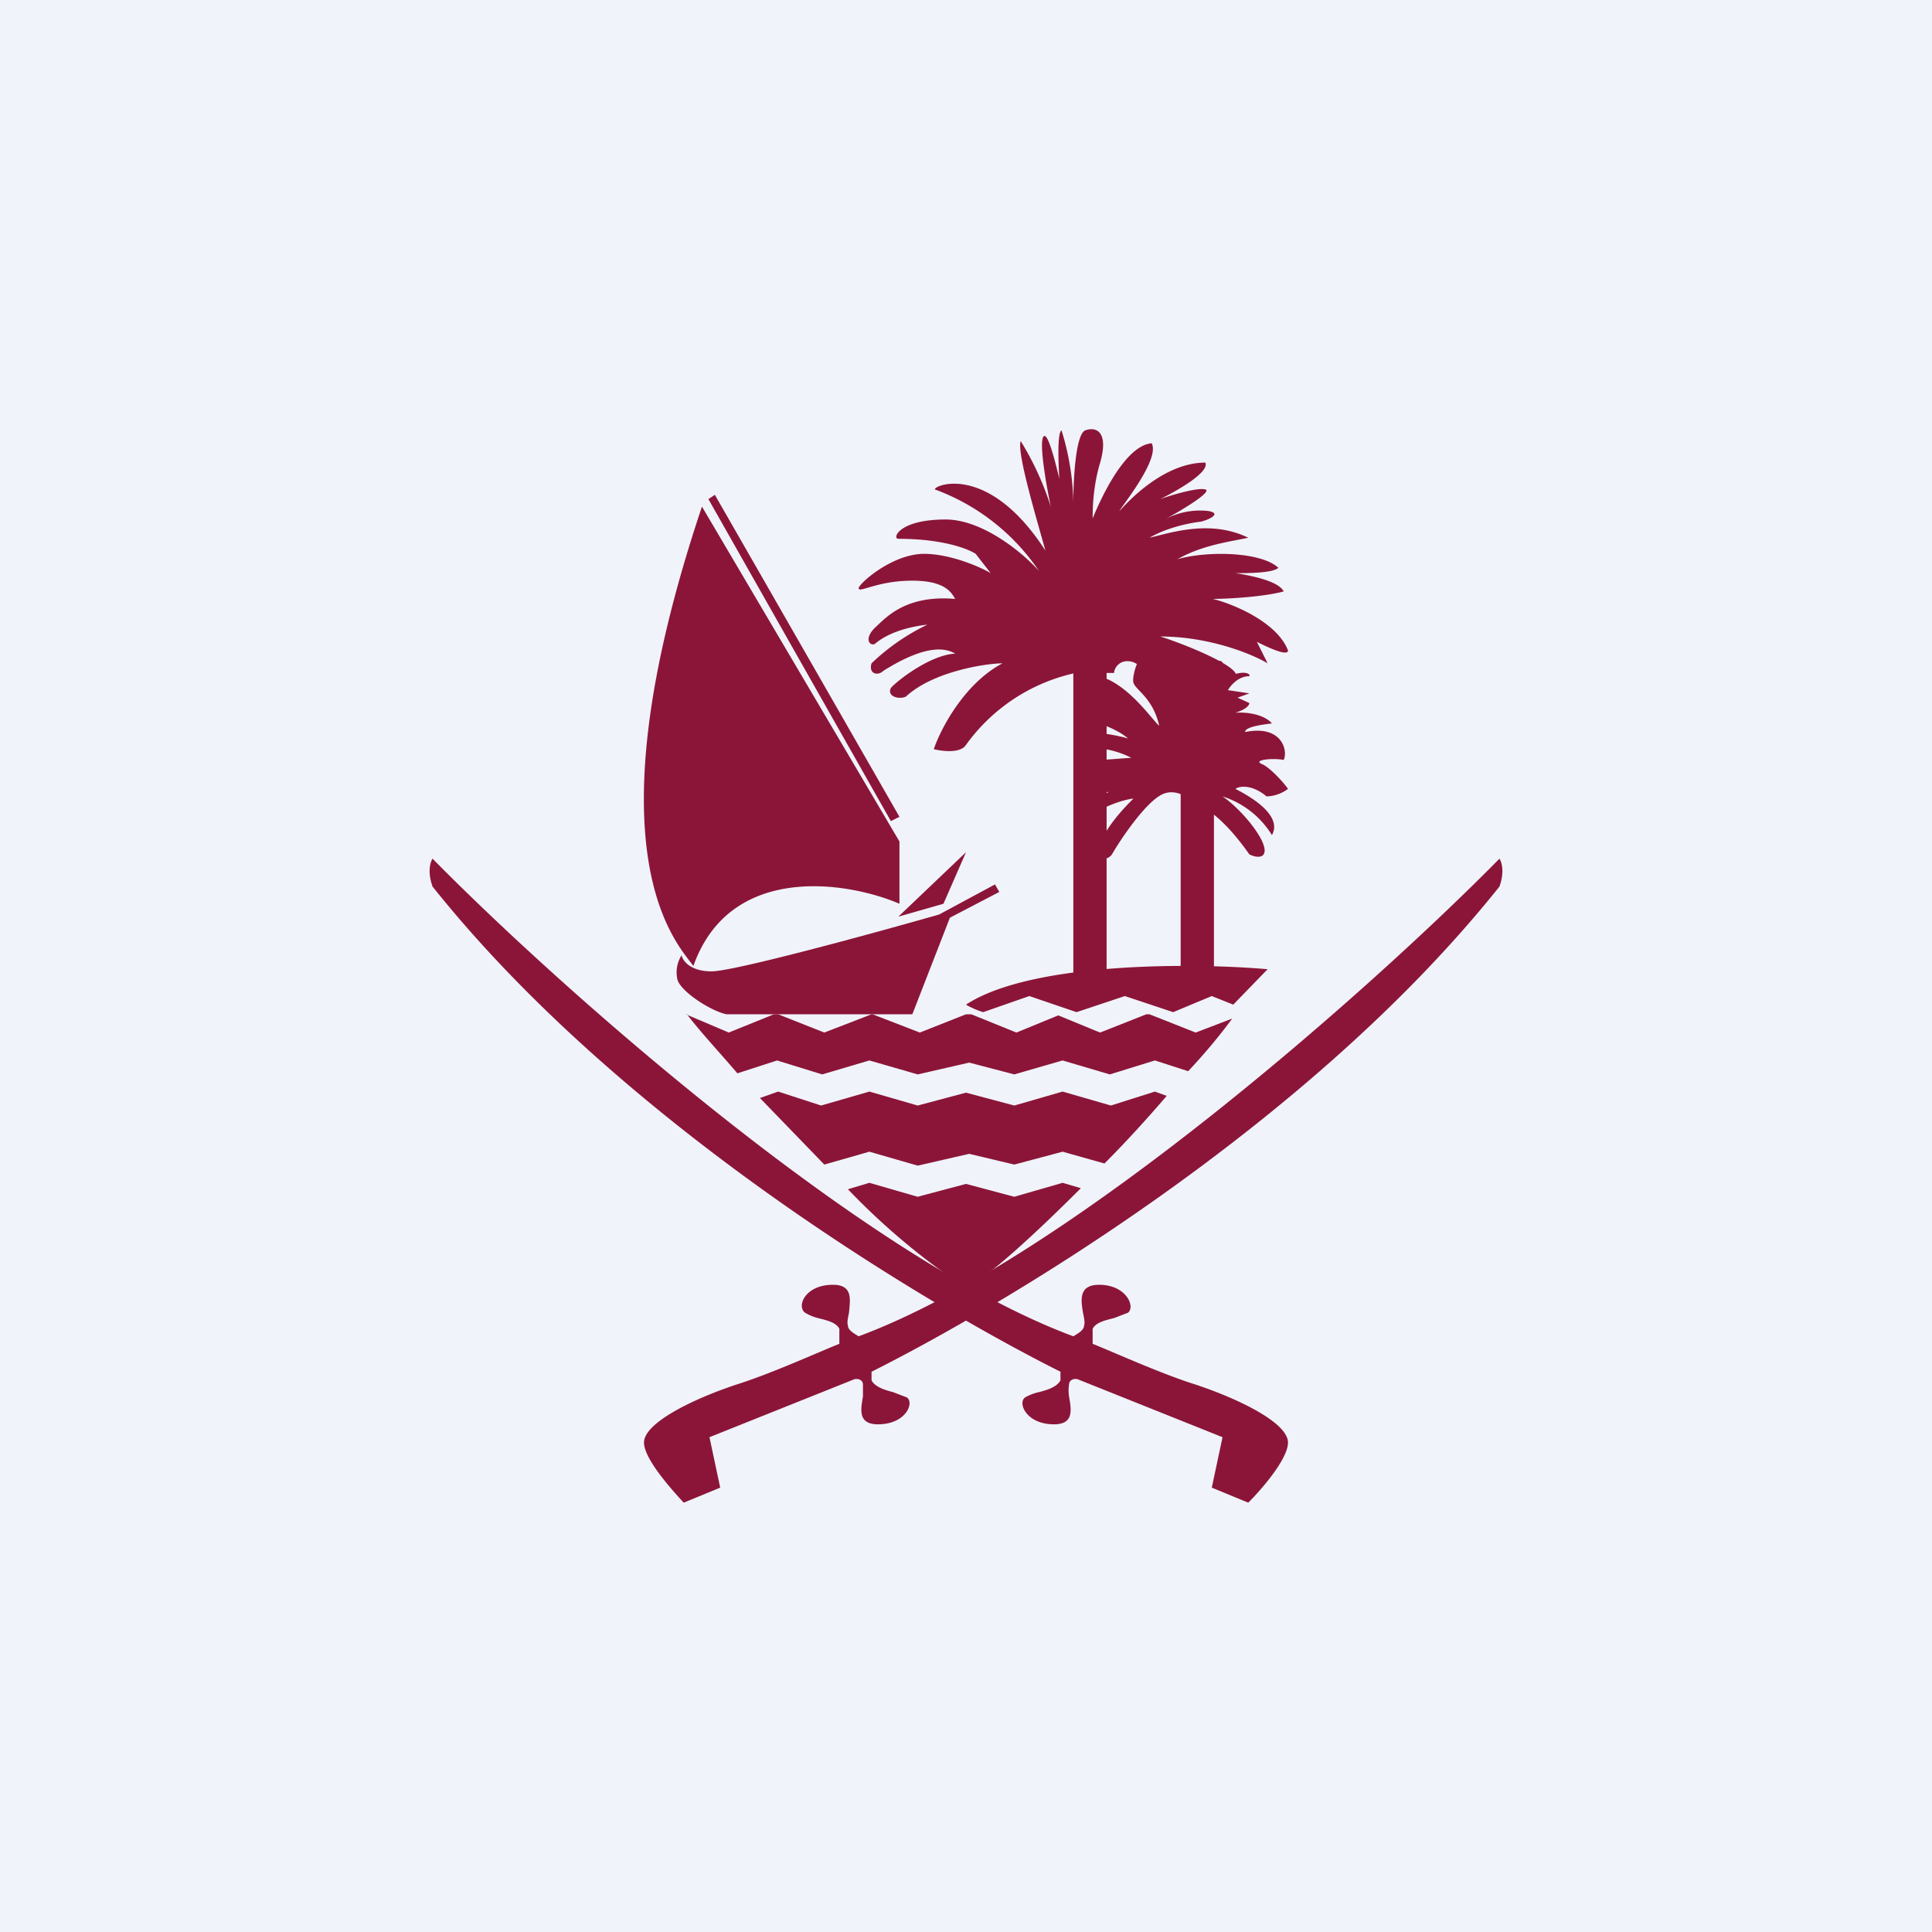 <!-- by TradingView --><svg width="18" height="18" viewBox="0 0 18 18" xmlns="http://www.w3.org/2000/svg"><path fill="#F0F3FA" d="M0 0h18v18H0z"/><path d="M11.64 7.96c-.26-.37-.45-.46-.5-.46-.05-.06-.18-.16-.31-.1-.17.08-.42.47-.47.56-.06.08-.15.02-.15 0 .06-.22.24-.41.35-.52-.17.02-.39.14-.48.2l-.05-.06c.06-.05.21-.17.3-.2a.67.67 0 0 0-.27.04L10 7.1l.54-.04a.86.86 0 0 0-.46-.09c-.04-.03-.1-.1-.02-.15.19 0 .34.03.45.06-.19-.16-.55-.2-.48-.24a.7.7 0 0 1 .26-.04c-.02-.06-.05-.2.01-.28.25.1.46.42.5.44-.06-.26-.22-.33-.24-.4-.02-.06.07-.42.3-.35.25.11.27.27.27.33.02-.04.1-.14.14-.16.04-.02.12-.04.12 0s-.12.19-.12.25c.22-.21.39-.17.37-.13-.1 0-.17.08-.2.13l.2.03-.11.04.11.05c0 .02-.03.06-.13.09.2-.01.31.06.34.1-.08.01-.25.03-.25.08.35-.07.4.18.36.26-.1-.02-.3 0-.2.04.07.03.2.17.24.23a.35.35 0 0 1-.2.07c-.13-.11-.25-.1-.29-.07.43.22.37.38.34.43a.84.84 0 0 0-.46-.36c.12.08.3.27.37.42.07.16-.04.16-.12.12ZM6.4 9.45c.13.17.3.35.47.55l.37-.12.42.13.44-.13.45.13.48-.11.42.11.45-.13.44.13.42-.13.31.1c.16-.17.3-.34.41-.49l-.34.13-.43-.17h-.03l-.43.17-.05-.02-.34-.14-.39.16-.42-.17H9l-.43.17-.44-.17h-.01l-.44.17-.43-.17h-.04l-.42.17-.4-.17Zm.68.78.6.62.42-.12.45.13.48-.11.42.1.45-.12.39.11c.2-.2.4-.42.58-.63l-.11-.04-.41.13-.45-.13-.45.13-.45-.12-.45.12-.45-.13-.45.13-.4-.13-.17.06ZM9 12a6.43 6.43 0 0 1-1.1-.92l.2-.06.45.13.45-.12.45.12.45-.13.17.05c-.46.46-.88.84-1.07.93ZM11.81 9.03l-.32.33-.2-.08-.36.15-.45-.15-.45.15-.44-.15-.43.15A.74.74 0 0 1 9 9.36c.61-.4 2.13-.39 2.81-.33ZM9 7.94l-.63.6.42-.12.21-.48Z" fill="#8B1538"/><path d="M9.88 12.78v.08c-.03.06-.12.09-.2.11a.45.45 0 0 0-.13.05c-.07.05.01.25.27.25.19 0 .16-.14.14-.26a.37.37 0 0 1 0-.11c0-.04.04-.06.08-.05l1.35.54-.1.47.34.14c.13-.13.37-.41.37-.56 0-.18-.44-.4-.86-.54-.32-.1-.76-.3-.96-.38v-.14c.03-.06.12-.08.2-.1l.13-.05c.07-.06-.02-.26-.27-.26-.19 0-.17.14-.15.26.01.05.02.09.01.12 0 .04-.05.07-.1.1C8.03 11.72 5.15 9.14 4.03 8c-.02.03-.05.12 0 .26 1.82 2.28 4.75 3.97 5.85 4.52Z" fill="#8B1538"/><path d="M8.12 12.78v.08c.03.06.12.09.2.11l.13.05c.07.05-.01.25-.27.25-.19 0-.16-.14-.14-.26v-.11c0-.04-.04-.06-.08-.05l-1.35.54.1.47-.34.14c-.12-.13-.37-.41-.37-.56 0-.18.44-.4.86-.54.32-.1.76-.3.96-.38v-.14c-.03-.06-.12-.08-.2-.1a.45.45 0 0 1-.12-.05c-.08-.06 0-.26.26-.26.19 0 .16.14.15.26-.01.05-.02.09-.01.12 0 .04.05.07.1.1 1.97-.73 4.85-3.31 5.97-4.45.02.03.05.12 0 .26-1.82 2.28-4.75 3.97-5.85 4.52ZM8.3 7.65l-1.7-3 .06-.04 1.72 3-.08.04ZM8.38 7.84 6.54 4.72C5.45 7.97 6.32 8.8 6.46 9c.34-.96 1.43-.79 1.92-.58v-.58Z" fill="#8B1538"/><path d="m8.75 8.52.52-.28.04.07-.46.24-.35.9H6.77c-.15-.03-.44-.22-.46-.33a.3.3 0 0 1 .04-.22c.01.05.08.15.28.15s1.42-.33 2.12-.53ZM10 5.52h.31v3.63H10V5.52ZM11 7h.31v2.12H11V7Z" fill="#8B1538"/><path d="M9 6.94a1.7 1.7 0 0 1 1.02-.67h.36c0-.05.06-.14.18-.1.16.07.32.34.4.36.1.03.61-.15.55-.26-.06-.1-.48-.27-.7-.34.45 0 .85.16 1 .25l-.1-.2c.1.05.29.14.29.08-.1-.26-.5-.43-.7-.48.14 0 .48-.02.66-.07-.05-.1-.32-.15-.45-.17.11 0 .35 0 .4-.05-.16-.15-.66-.16-.94-.08.23-.13.47-.16.66-.2-.35-.17-.71-.05-.92 0 .17-.1.39-.14.48-.15.08-.02.2-.08.06-.1a.7.7 0 0 0-.4.08c.15-.08.45-.26.38-.28-.07-.02-.31.05-.42.09.16-.08.46-.25.42-.34-.44 0-.81.47-.8.45.01-.03.38-.48.3-.63-.24.02-.46.48-.55.7 0-.07 0-.29.07-.52.08-.28-.03-.34-.14-.3-.09.04-.11.47-.11.67a2.4 2.4 0 0 0-.11-.67c-.04.02-.03.3-.02.45-.04-.16-.11-.45-.15-.39-.04.07.03.46.07.65a2.74 2.74 0 0 0-.28-.61c-.04.1.15.73.23 1.02-.53-.82-1.04-.61-1.03-.57a2 2 0 0 1 .97.76c-.14-.16-.52-.48-.87-.48-.44 0-.5.18-.44.18.43 0 .66.1.72.14l.14.18c-.1-.06-.38-.18-.62-.18-.3 0-.61.28-.61.32 0 .05.17-.07.5-.07.33 0 .37.13.4.17-.47-.04-.65.18-.75.27-.1.1-.05.17 0 .15.15-.13.39-.17.49-.18a2 2 0 0 0-.52.36c-.03.1.06.12.11.07.43-.27.6-.2.67-.16-.23.01-.54.25-.6.32-.04.08.08.11.14.08.26-.24.76-.31.9-.31-.36.19-.58.62-.64.8.08.02.25.04.3-.04Z" fill="#8B1538"/></svg>